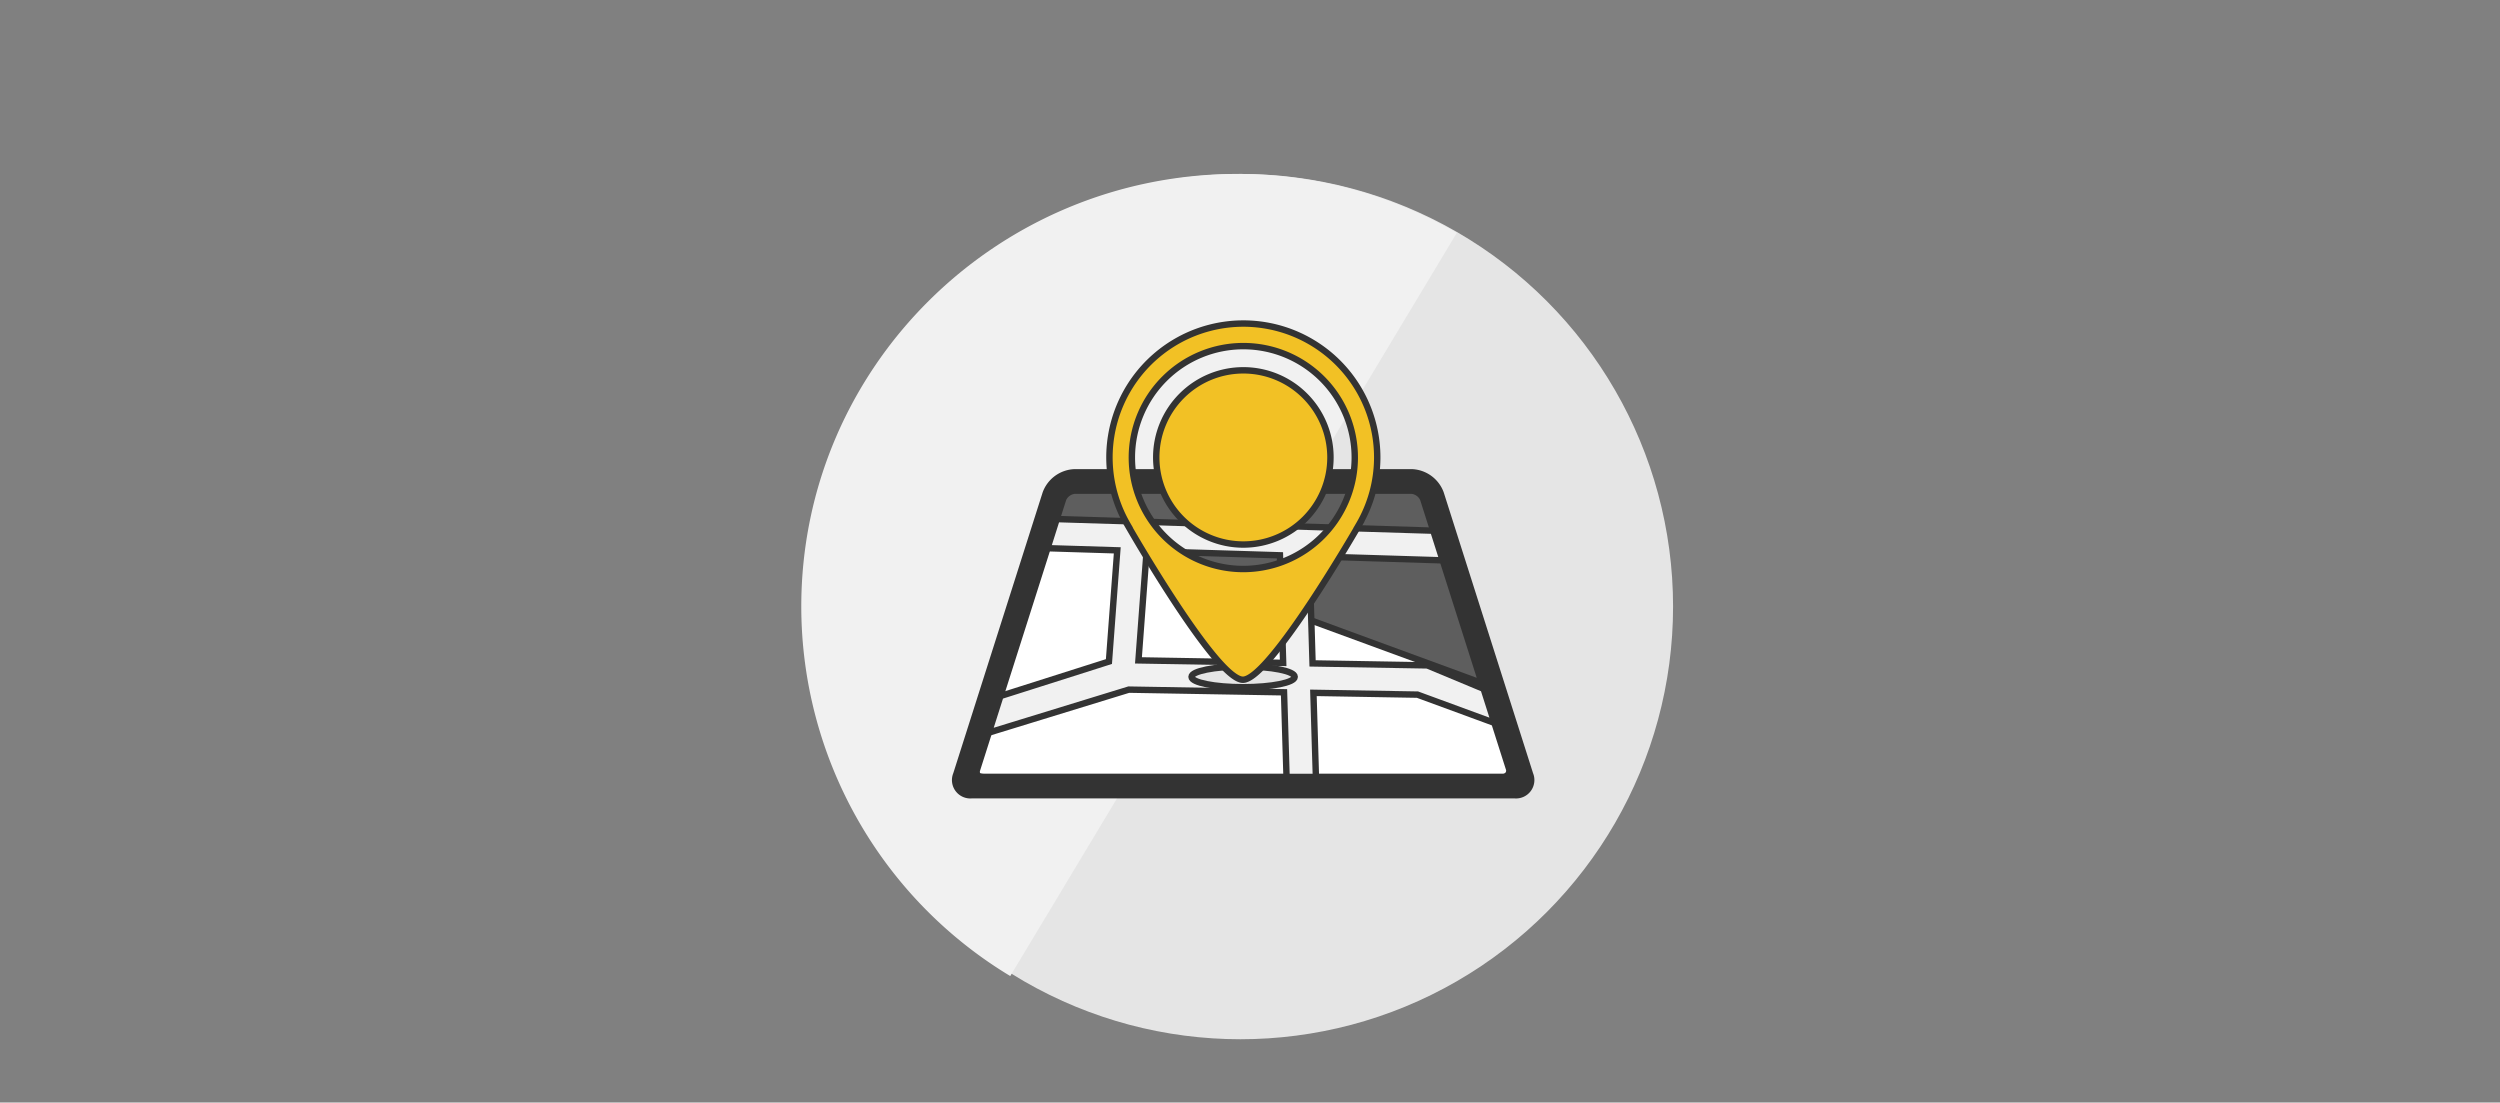 <?xml version="1.0" encoding="UTF-8"?> <svg xmlns="http://www.w3.org/2000/svg" width="390" height="172" viewBox="0 0 390 172"><rect x="0" y="0" width="390" height="172" fill="#808080" stroke="none"/><g id="riyu04" transform="translate(-890.996 -3506.363)"><circle id="楕円形_444" data-name="楕円形 444" cx="67.494" cy="67.494" r="67.494" transform="translate(1017.007 3533.498)" fill="#e5e5e5"></circle><path id="交差_3" data-name="交差 3" d="M0,67.493C0,30.218,30.445,0,68,0a68.1,68.1,0,0,1,34.268,9.183L32.6,125.129A67.351,67.351,0,0,1,0,67.493Z" transform="translate(1015.996 3533.498)" fill="#f1f1f1"></path><g id="グループ_9055" data-name="グループ 9055" transform="translate(1040.028 3556.835)"><g id="グループ_9029" data-name="グループ 9029" transform="translate(0 23.211)"><path id="パス_4131" data-name="パス 4131" d="M389.651,615.585a2.369,2.369,0,0,1-2.393,3.273H302.547a2.369,2.369,0,0,1-2.393-3.273L314.1,571.762a5.014,5.014,0,0,1,4.476-3.273h52.658a5.014,5.014,0,0,1,4.476,3.273Z" transform="translate(-300 -568.489)" fill="#333" stroke="#333" stroke-width="1"></path></g><g id="グループ_9030" data-name="グループ 9030" transform="translate(3.328 26.073)"><path id="パス_4132" data-name="パス 4132" d="M305.32,617.311a1.049,1.049,0,0,1-.085-.81l13.45-42.272a2.212,2.212,0,0,1,1.748-1.279h52.658a2.214,2.214,0,0,1,1.749,1.279l13.377,42.043a.982.982,0,0,1-.181,1.017,1.129,1.129,0,0,1-.862.307H306.419S305.555,617.615,305.32,617.311Z" transform="translate(-305.189 -572.95)" fill="#fff" stroke="#333" stroke-width="1"></path></g><path id="パス_4133" data-name="パス 4133" d="M381.624,574.229a2.214,2.214,0,0,0-1.749-1.279H327.217a2.212,2.212,0,0,0-1.748,1.279l-1.361,4.275,66.659,24.46Z" transform="translate(-308.644 -546.877)" fill="#5e5e5e" stroke="#333" stroke-width="1"></path><path id="パス_4134" data-name="パス 4134" d="M387.02,611.655l-1.691-5.314-8.781-3.659-17.9-.309-.5-16.719,20.8.641-1.472-4.627-58.738-1.81L317.3,584.4l10.881.336-1.3,17.349-16.925,5.38-1.815,5.706,21.836-6.708,24.219.418.392,13.2h4.581l-.39-13.117,16.236.28ZM331.488,601.9l1.272-17.032,20.8.641.5,16.78Z" transform="translate(-302.92 -549.354)" fill="#f1f1f1" stroke="#333" stroke-width="1"></path><ellipse id="楕円形_452" data-name="楕円形 452" cx="8.051" cy="1.616" rx="8.051" ry="1.616" transform="translate(36.843 53.5)" fill="#e5e5e5" stroke="#333" stroke-width="1"></ellipse><g id="グループ_9031" data-name="グループ 9031" transform="translate(24.043 0)"><path id="パス_4135" data-name="パス 4135" d="M379.255,553.248a20.887,20.887,0,1,0-38.97,10.4h-.024s13.832,24.226,18.036,24.226,18.1-24.156,18.1-24.156h-.01A20.849,20.849,0,0,0,379.255,553.248ZM358.336,570.6a17.386,17.386,0,1,1,17.413-17.349A17.411,17.411,0,0,1,358.336,570.6Z" transform="translate(-337.481 -532.305)" fill="#f2c125" stroke="#333" stroke-width="1"></path></g><g id="グループ_9032" data-name="グループ 9032" transform="translate(31.342 7.299)"><path id="パス_4136" data-name="パス 4136" d="M376.035,557.274a13.588,13.588,0,1,1-13.59-13.59A13.586,13.586,0,0,1,376.035,557.274Z" transform="translate(-348.859 -543.684)" fill="#f2c125" stroke="#333" stroke-width="1"></path></g></g><rect id="長方形_23185" data-name="長方形 23185" width="390" height="172" transform="translate(890.996 3506.363)" fill="none"></rect></g></svg> 